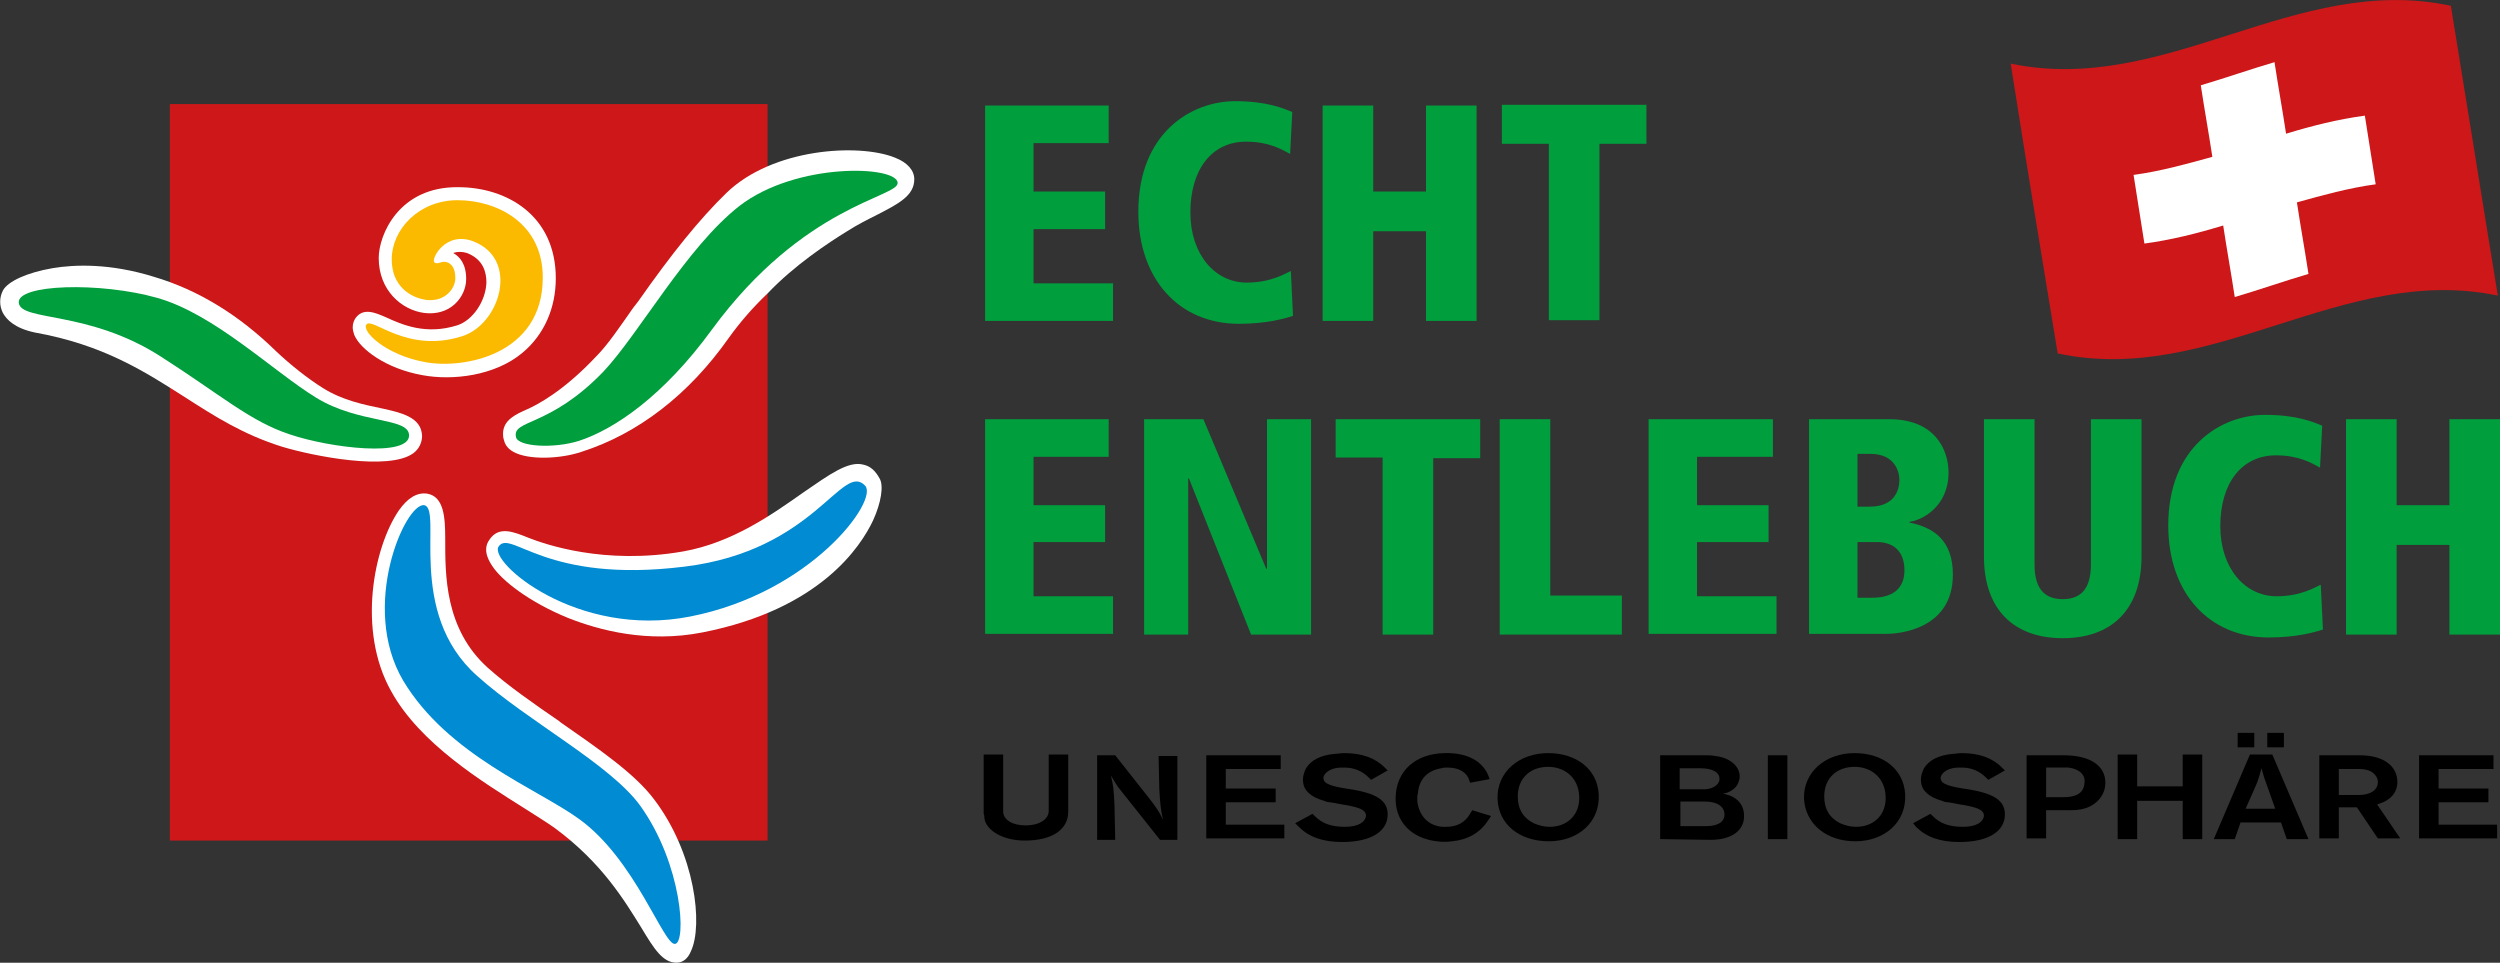 <?xml version="1.0" encoding="utf-8"?>
<!-- Generator: Adobe Illustrator 24.3.0, SVG Export Plug-In . SVG Version: 6.00 Build 0)  -->
<svg version="1.1" xmlns="http://www.w3.org/2000/svg" xmlns:xlink="http://www.w3.org/1999/xlink" x="0px" y="0px"
	 viewBox="0 0 345.9 133.2" style="enable-background:new 0 0 345.9 133.2;" xml:space="preserve">
<rect x="0" y="0" width="345.9" height="133.2" fill="#333333" stroke="none"/>
<style type="text/css">
	.st0{fill-rule:evenodd;clip-rule:evenodd;fill:#CD1719;}
	.st1{fill-rule:evenodd;clip-rule:evenodd;fill:#FFFFFF;}
	.st2{fill-rule:evenodd;clip-rule:evenodd;fill:#FBBA00;}
	.st3{fill-rule:evenodd;clip-rule:evenodd;fill:#009E3D;}
	.st4{fill-rule:evenodd;clip-rule:evenodd;fill:#008BD2;}
	.st5{fill:#009E3D;}
	.st6{fill:#CD1719;}
	.st7{fill:#FFFFFF;}
</style>
<g id="Ebene_1">
	<g>
		<rect x="23.5" y="14.4" class="st0" width="82.7" height="101.9"/>
		<path class="st1" d="M49.5,44.1L49.5,44.1L49.5,44.1z"/>
		<path class="st1" d="M70,60.8L70,60.8L70,60.8z"/>
		<g>
			<path class="st1" d="M52.4,35.7c0,4.5,3.2,7.2,6.3,7.6c1.6,0.2,3.1-0.2,4.2-1.2c1-0.9,1.6-2.2,1.6-3.5c0-2.1-0.9-3.1-1.8-3.6
				c0.6-0.2,1.2-0.2,1.9,0c2.3,0.9,2.7,2.7,2.7,4.1c-0.1,2.6-1.9,5.2-4,5.9c-4.4,1.4-7.7-0.1-9.9-1.1c-1.4-0.6-3.1-1.4-4.2,0.1
				c-0.2,0.3-0.4,0.7-0.4,1.3c0,0.3,0.1,0.7,0.2,1c0.8,2,4.4,4.7,9.4,5.6c4.2,0.8,10.1,0.1,13.9-3.1c3-2.5,4.6-6.2,4.6-10.3
				c0-8.7-6.8-12.6-13.5-12.6C55.2,25.8,52.4,32.5,52.4,35.7z"/>
			<path class="st1" d="M100.5,26.7C96.8,30.3,93,35,88.3,41.7l-0.7,0.9c-1.9,2.7-3.5,5.1-5.1,6.7c-4.6,4.9-8.2,6.7-9.5,7.3
				c-1.6,0.7-3.4,1.5-3.4,3.4c0,0.2,0,0.5,0.1,0.8c0.1,0.5,0.4,1.2,1.3,1.7c2.1,1.2,6.6,1,9.5,0c7.8-2.5,14.8-7.9,20.3-15.7
				c1.5-2.1,3.3-4.2,5.4-6.2c3.7-3.9,8.4-7,11-8.6c1.4-0.9,2.8-1.6,4-2.2c3.1-1.6,5.3-2.7,5.3-5c0-1.2-0.9-2.3-2.7-3
				C118.8,19.8,106.9,20.5,100.5,26.7z"/>
			<path class="st1" d="M111.2,68.1c-4.4,3.1-9.9,7-16.7,8.2l0,0c-10.9,1.9-19.1-1-21.4-1.9c-2-0.8-4.1-1.7-5.4,0.3
				c-0.5,0.7-0.8,1.8,0.4,3.6c1.3,2,5.1,5,10.5,7.2c4.3,1.7,11,3.5,18.6,2c16.3-3.2,21.9-11.9,23.6-15.5c1.1-2.4,1.5-4.8,0.9-5.8
				c-0.6-1.1-1.3-1.7-2.2-1.9C117.4,63.7,114.7,65.7,111.2,68.1z"/>
			<path class="st1" d="M55.2,70.6L55.2,70.6c-3.5,5.1-5.8,16.6-1.1,25c4,7.3,12.7,12.6,18.4,16.2c1.7,1.1,3.2,2,4.3,2.8
				c6.5,4.8,9.6,10,11.9,13.7c1.8,3,3,4.9,4.9,4.9c0.9,0,1.6-0.6,2-1.6c1.7-3.6,0.6-13.5-5.1-21c-2.7-3.6-7.7-7-13-10.7l-0.1-0.1
				c-3.5-2.4-7.1-4.9-9.9-7.4c-6-5.4-5.9-12.9-5.9-17.9c0-3-0.2-5.8-2.5-6.2C57.7,68.1,56.4,68.9,55.2,70.6z"/>
			<path class="st1" d="M7.3,37.1c-3.5,0.6-6.2,1.8-6.9,3.1c-0.5,1-0.5,2.1,0,3.1c0.5,0.9,1.6,2.1,4.4,2.7
				c9.5,1.7,15.2,5.4,20.7,8.9c4.2,2.7,8.1,5.2,13.5,6.9c4.3,1.3,14.8,3.4,18.2,0.9c0.8-0.6,1.2-1.5,1.2-2.4
				c-0.1-2.6-2.9-3.2-5.6-3.8c-2.4-0.5-5.4-1.1-8.1-2.8c-2.1-1.3-4.6-3.3-6.5-5.1c-5.1-5-10.8-8.5-16.9-10.3
				C15.2,36.4,10.3,36.6,7.3,37.1z"/>
		</g>
		<g>
			<path class="st2" d="M50.7,44.9c-0.7,0.9,2.6,4.2,8.1,5.2c5.2,1,16.3-0.9,16.3-11.7c0-7.6-6.4-10.7-11.8-10.7
				c-5.3,0-9.1,4-9.1,8.2c0,3.7,2.6,5.3,4.8,5.6c2.7,0.3,4-1.7,4-3c0-1.5-0.6-2-1.1-2.2c-0.8-0.3-1.3,0.4-1.8,0
				c-0.5-0.4,1.5-4.4,5.4-2.9c6.4,2.5,3.7,11.4-1.5,13.1C56.3,49,51.5,43.8,50.7,44.9z"/>
			<path class="st3" d="M71.4,60.5c0.3,1.3,5.2,1.6,8.7,0.5c4.9-1.6,11.7-6.2,18.4-15.4c12.7-17.3,25.8-18.3,25.7-20.3
				c-0.1-2.4-14-2.9-21.9,3.2c-7.3,5.7-13.9,17.7-18.8,22.9C76,59.2,70.8,58,71.4,60.5z"/>
			<path class="st4" d="M69,75.6c-1.5,2.1,10.8,12.8,26.5,9.7c16.8-3.3,26.1-16.1,24.2-18.1c-3.2-3.4-6.9,9-25,11.2
				C75.4,80.8,70.7,73.2,69,75.6z"/>
			<path class="st4" d="M58.7,69.9c-2.6-0.4-9,14-2.9,24.3c6.2,10.3,18.5,14.9,24.3,19.1c7.8,5.6,11.7,17.5,13.3,17.3
				c1.6-0.2,1-11-4.8-19.1c-4.2-5.8-15.6-11.7-22.6-18C56.1,84.7,61.3,70.4,58.7,69.9z"/>
			<path class="st3" d="M56.6,60.2c-0.1-2.5-6.9-1.5-12.9-5.2c-6-3.7-14.1-11.6-22-13.8c-7.8-2.2-19.4-1.9-19.1,0.7
				c0.3,2.6,9.6,1,19.6,7.4c8.3,5.3,12.4,9,17.9,10.8C45.7,62,56.7,63.3,56.6,60.2z"/>
		</g>
	</g>
	<g>
		<path d="M136.1,104.4h2.7l0,7.5c0,0.2,0,0.3,0,0.5c0.1,1,1.2,1.8,3.1,1.8c2,0,3.2-0.9,3.2-2l0-7.8h2.7v7.9c0,2.4-2.1,4-6,4
			c-3.2,0-5.4-1.5-5.6-3.1c0-0.2,0-0.4-0.1-0.6L136.1,104.4z"/>
		<path d="M151.8,116.1v-11.6h2.5l4.5,5.7c1.1,1.4,1.6,2.1,2.1,3.2c-0.3-1.4-0.4-2.3-0.5-4.3l-0.1-4.5l2.6,0v11.6h-2.4l-5.8-7.3
			c-0.2-0.3-0.4-0.6-1-1.6c0.3,1.2,0.4,1.8,0.5,4.1l0.1,4.8H151.8z"/>
		<path d="M166.9,116.1v-11.6h10.3v1.9h-7.6v2.7h6.9v1.9h-6.9v3.1h8.1v1.9H166.9z"/>
		<path d="M179.2,113.9l2.4-1.3l0.3,0.3c1,1,2.2,1.5,4.2,1.5c1.9,0,2.8-0.7,2.9-1.5c0-0.7-0.5-1.1-2.7-1.5c-0.8-0.1-1.5-0.3-2.3-0.4
			c-0.3,0-0.6-0.1-0.8-0.2c-1.8-0.5-2.8-1.4-2.9-2.6c-0.1-0.6,0.1-1.3,0.4-1.9c0.7-1.1,1.9-1.8,4-2c0.4,0,0.8-0.1,1.3-0.1
			c2.5,0,4.3,0.7,5.6,2l0.4,0.4l-2.3,1.3l-0.3-0.3c-0.9-0.9-2-1.4-3.4-1.4c-1.8-0.1-2.8,0.7-2.9,1.4c0,0.7,0.6,1.1,3.1,1.5
			c4.4,0.6,5.8,1.7,5.8,3.6c0,2.2-2.1,3.8-6.3,3.8c-2.7,0-4.6-0.7-6-2.1L179.2,113.9z"/>
		<path d="M206,107.5l0.1,0.3l-2.7,0.5l-0.1-0.3c-0.3-1.1-1.4-1.8-3-1.8c-0.3,0-0.6,0-0.9,0.1c-1.8,0.3-3,1.4-3.2,3.3
			c0,0.2-0.1,0.4-0.1,0.6c0,0.2,0,0.5,0,0.7c0.3,2.3,1.9,3.6,4,3.5c1.5,0,2.6-0.6,3.3-1.8l0.3-0.5l2.6,0.8l-0.4,0.6
			c-1.1,1.7-2.8,2.7-5,2.9c-0.7,0.1-1.4,0.1-2.1,0c-3.5-0.4-5.8-2.7-5.7-6.1c0.1-3.7,2.8-6,6.7-6.1C203,104.1,205.2,105.3,206,107.5
			z"/>
		<path d="M207.2,110.5c-0.1-3.7,3-6.3,7-6.3c3.9,0,6.8,2.2,7,5.7c0.2,3.9-2.9,6.5-6.9,6.5C210.3,116.4,207.3,114.1,207.2,110.5z
			 M210,110.2c0,1.8,0.8,3,2.2,3.7c0.7,0.3,1.4,0.5,2.2,0.5c2.4,0,4.2-1.6,4.1-4.2c-0.1-2.6-2-4.1-4.3-4.1
			C211.8,106.1,210,107.6,210,110.2z"/>
		<path d="M229.7,116.1v-11.6l6.3,0c0.4,0,0.9,0,1.3,0.1c2,0.2,3.4,1.4,3.4,2.8c0,0.2,0,0.4-0.1,0.6c-0.2,0.9-0.9,1.4-1.7,1.7
			l-0.5,0.1l0.4,0.1c1.6,0.4,2.5,1.5,2.5,2.9c0.1,2-1.6,3.4-4.6,3.4L229.7,116.1z M232.4,114.3l3.7,0c1.6,0,2.5-0.6,2.5-1.6
			c0-1.1-1-1.8-2.7-1.8l-3.4,0V114.3z M232.4,109.2l3.1,0c0.2,0,0.3,0,0.5,0c1.1-0.1,1.7-0.6,1.9-1.2c0-0.1,0-0.2,0-0.3
			c0-0.8-0.9-1.4-2.6-1.4l-2.9,0V109.2z"/>
		<path d="M244.6,116.1v-11.6h2.7v11.6H244.6z"/>
		<path d="M249.6,110.5c-0.1-3.7,3-6.3,7-6.3c3.9,0,6.8,2.2,7,5.7c0.2,3.9-2.9,6.5-6.9,6.5C252.8,116.4,249.8,114.1,249.6,110.5z
			 M252.4,110.2c0,1.8,0.8,3,2.2,3.7c0.7,0.3,1.4,0.5,2.2,0.5c2.4,0,4.2-1.6,4.1-4.2c-0.1-2.6-2-4.1-4.3-4.1
			C254.2,106.1,252.4,107.6,252.4,110.2z"/>
		<path d="M264.7,113.9l2.4-1.3l0.3,0.3c1,1,2.2,1.5,4.2,1.5c1.9,0,2.8-0.7,2.9-1.5c0-0.7-0.5-1.1-2.7-1.5c-0.8-0.1-1.5-0.3-2.3-0.4
			c-0.3,0-0.6-0.1-0.8-0.2c-1.8-0.5-2.8-1.4-2.9-2.6c-0.1-0.6,0.1-1.3,0.4-1.9c0.7-1.1,1.9-1.8,4-2c0.4,0,0.8-0.1,1.2-0.1
			c2.5,0,4.3,0.7,5.6,2l0.4,0.4l-2.3,1.3l-0.3-0.3c-0.9-0.9-2-1.4-3.4-1.4c-1.8-0.1-2.8,0.7-2.9,1.4c0,0.7,0.6,1.1,3.1,1.5
			c4.4,0.6,5.8,1.7,5.8,3.6c0,2.2-2.1,3.8-6.3,3.8c-2.7,0-4.6-0.7-6-2.1L264.7,113.9z"/>
		<path d="M280.4,116.1v-11.6l5.1,0c3.8,0,5.8,1.5,5.8,3.8c0,1.9-1.5,3.4-3.5,3.7c-0.5,0.1-1.1,0.1-1.7,0.1h-3v3.9H280.4z
			 M283.1,110.3h2.4c1.8,0,2.8-0.6,2.9-1.9c0.2-1.2-0.7-2-2.2-2.2c-0.2,0-0.3,0-0.5,0l-2.6,0V110.3z"/>
		<path d="M293,116.1v-11.7h2.7v4.4h6.3v-4.4h2.7v11.7H302v-5.3h-6.3v5.3H293z"/>
		<path d="M306.3,116.1l5-11.7h3.1l5,11.7h-3l-0.8-2.3H310l-0.8,2.3H306.3z M309.6,103.4v-2h2.3v2H309.6z M310.7,111.9h4.1l-0.6-1.7
			l-0.6-1.7c-0.2-0.5-0.4-1.1-0.7-2.2c-0.2,0.7-0.4,1.5-0.7,2.2l-0.7,1.6L310.7,111.9z M313.7,103.4v-2h2.3v2H313.7z"/>
		<path d="M320.9,116.1v-11.6h5.6c3.3,0,5.2,1.5,5.2,3.7c0,1.4-0.9,2.5-2.5,3l-0.3,0.1l3.2,4.7h-3.1l-2.9-4.3h-2.5v4.3H320.9z
			 M323.6,110l2.7,0c1.7,0,2.7-0.7,2.7-1.8c0-0.3-0.1-0.7-0.4-1c-0.4-0.5-1.1-0.8-2.2-0.8l-2.8,0V110z"/>
		<path d="M334.7,116.1v-11.6H345v1.9h-7.6v2.7h6.9v1.9h-6.9v3.1h8.1v1.9H334.7z"/>
	</g>
	<g>
		<path class="st5" d="M136.2,14.6h17.2v5.2H143v6.7h9.9v5.2H143v7.5h11v5.2h-17.7V14.6z"/>
		<path class="st5" d="M178.5,21.3c-1.1-0.6-2.9-1.7-6.1-1.7c-4.7,0-7.7,3.8-7.7,9.8c0,5.8,3.4,9.7,7.8,9.7c3.4,0,5.4-1.3,6.1-1.6
			l0.3,6.2c-1.2,0.4-3.7,1.1-7.5,1.1c-8.2,0-13.9-6.1-13.9-15.5c0-10.9,7.3-15.3,13.4-15.3c4.4,0,6.7,1,7.9,1.5L178.5,21.3z"/>
		<path class="st5" d="M197.2,32H190v12.4h-7V14.6h7v11.9h7.3V14.6h7v29.8h-7V32z"/>
		<path class="st5" d="M214.3,19.9h-6.5v-5.4h20v5.4h-6.5v24.4h-7V19.9z"/>
		<path class="st5" d="M136.2,58h17.2v5.2H143v6.7h9.9V75H143v7.5h11v5.2h-17.7V58z"/>
		<path class="st5" d="M158.3,58h8.2l8.7,20.7h0.1V58h6.1v29.8h-8.3l-8.6-21.6h-0.1v21.6h-6.1V58z"/>
		<path class="st5" d="M191.3,63.3h-6.5V58h20v5.4h-6.5v24.4h-7V63.3z"/>
		<path class="st5" d="M207.5,58h7v24.4h9.9v5.4h-16.9V58z"/>
		<path class="st5" d="M228.1,58h17.2v5.2h-10.5v6.7h9.9V75h-9.9v7.5h11v5.2h-17.7V58z"/>
		<path class="st5" d="M250.3,58h11.1c6.3,0,8.2,4.2,8.2,7.4c0,4.7-3.7,6.6-5.4,6.8v0.1c3.4,0.7,6,2.5,6,7.2c0,7.6-7.5,8.2-9.2,8.2
			h-10.7V58z M257,70.1h1.7c4,0,4.1-3.1,4.1-3.7c0-1.1-0.6-3.6-4-3.6H257V70.1z M257,82.7h2c0.9,0,4.5,0,4.5-3.8
			c0-2.6-1.5-3.9-3.8-3.9H257V82.7z"/>
		<path class="st5" d="M274.5,58h7v20.1c0,3,1.1,4.8,3.9,4.8c2.8,0,3.9-1.8,3.9-4.8V58h7v19c0,7.4-4.2,11.3-10.9,11.3
			c-6.7,0-10.9-3.9-10.9-11.3V58z"/>
		<path class="st5" d="M321,64.7c-1.1-0.6-2.9-1.7-6.1-1.7c-4.7,0-7.7,3.8-7.7,9.8c0,5.8,3.4,9.7,7.8,9.7c3.4,0,5.4-1.3,6.1-1.6
			l0.3,6.2c-1.2,0.4-3.7,1.1-7.5,1.1c-8.2,0-13.9-6.1-13.9-15.5c0-10.9,7.3-15.3,13.4-15.3c4.4,0,6.7,1,7.9,1.5L321,64.7z"/>
		<path class="st5" d="M338.9,75.4h-7.3v12.4h-7V58h7v11.9h7.3V58h7v29.8h-7V75.4z"/>
	</g>
	<g>
		<path class="st6" d="M339.1,0.8c2.2,13.4,4.3,26.7,6.5,40.1c-21.5-4.5-39.5,12.6-60.9,8c-2.2-13.4-4.4-26.7-6.5-40.1
			C299.7,13.3,317.6-3.8,339.1,0.8z"/>
		<path class="st7" d="M295.2,24.2c3.7-0.5,7.3-1.5,10.9-2.5c-0.5-3.3-1.1-6.6-1.6-9.9c3.4-1,6.8-2.2,10.2-3.2
			c0.5,3.3,1.1,6.6,1.6,9.9c3.6-1.1,7.2-2,10.9-2.5c0.5,3.2,1,6.3,1.5,9.5c-3.7,0.5-7.3,1.5-10.9,2.5c0.5,3.3,1.1,6.6,1.6,9.9
			c-3.4,1-6.8,2.2-10.2,3.2c-0.5-3.3-1.1-6.6-1.6-9.9c-3.6,1.1-7.2,2-10.9,2.5C296.2,30.6,295.7,27.4,295.2,24.2z"/>
	</g>
</g>
<g id="Ebene_2">
</g>
</svg>
